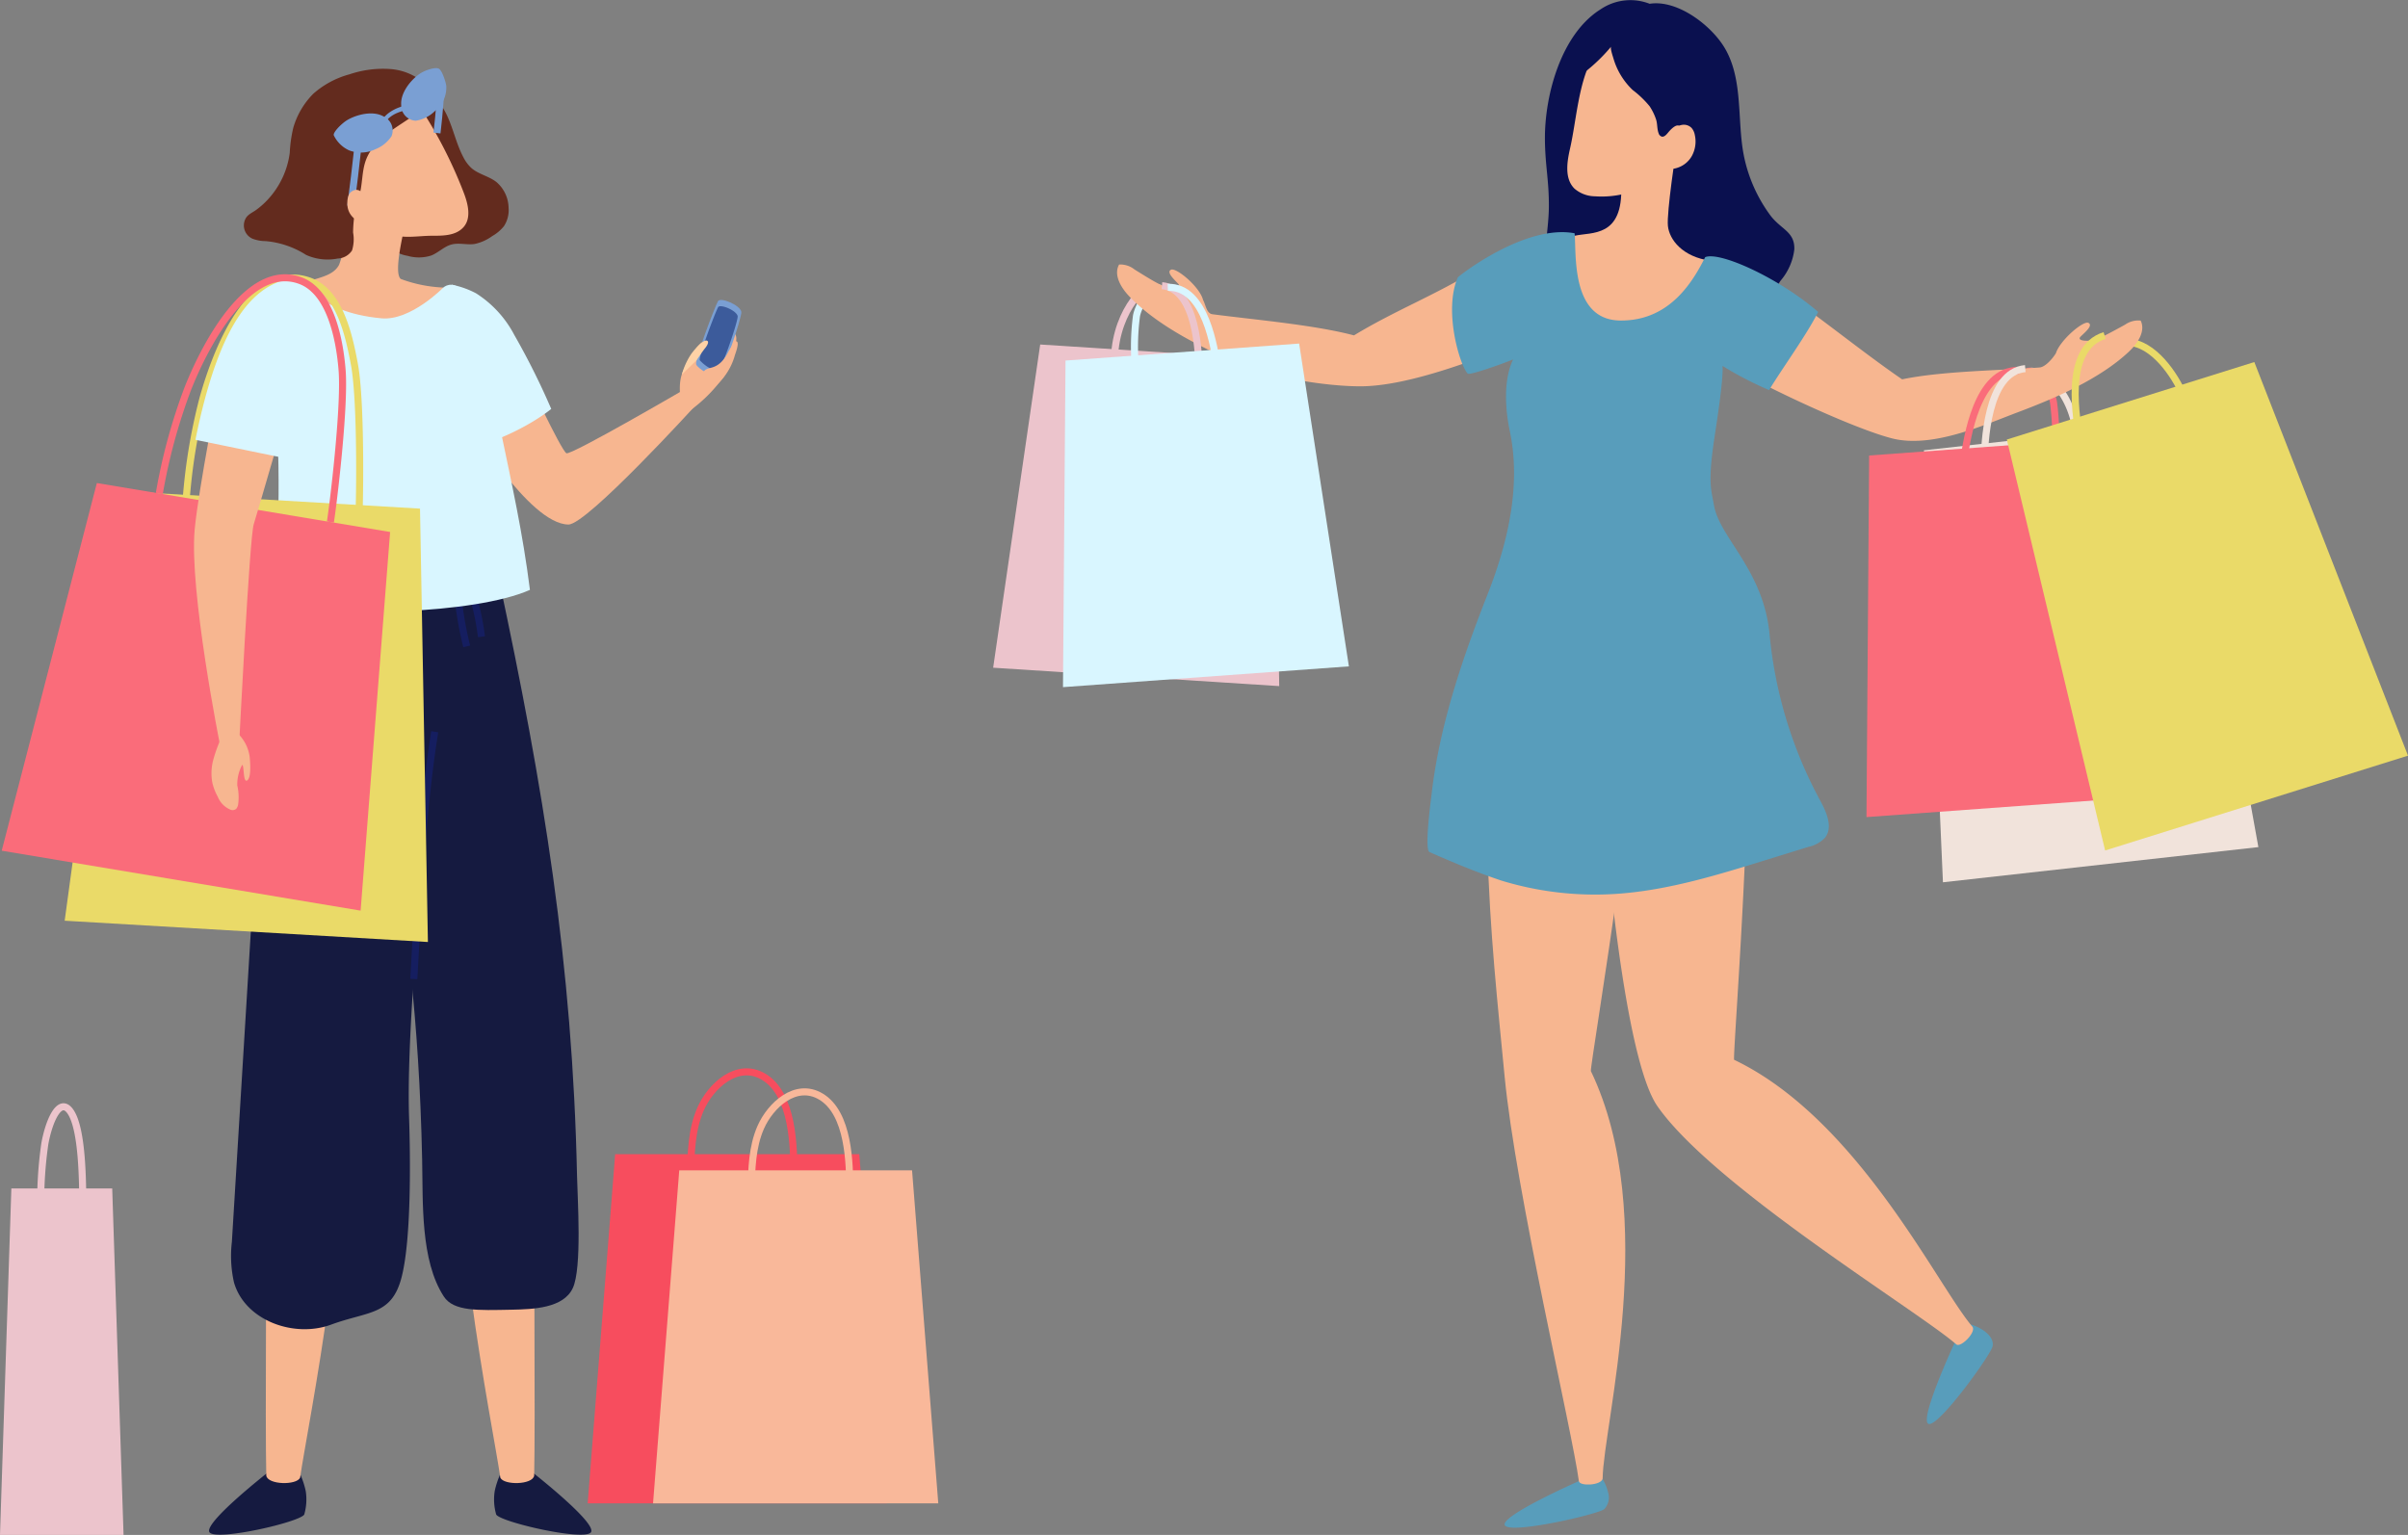 <?xml version="1.0" encoding="UTF-8"?> <svg xmlns="http://www.w3.org/2000/svg" width="341.57" height="217.776" viewBox="0 0 341.57 217.776"><rect x="0" y="0" width="341.57" height="217.776" fill="#808080" stroke="none"/><g id="about-other-services-graphics" transform="translate(2725.706 4073.213)"><g id="Group_877" data-name="Group 877" transform="translate(-2584.829 -4073.213)"><g id="Group_874" data-name="Group 874" transform="translate(0 33.72)"><path id="Path_1975" data-name="Path 1975" d="M-2592.432-4040.405c-1.269-.726-5.986,4.139-5.624,11.533" transform="translate(2615.274 4047.301)" fill="none" stroke="#ecc4cc" stroke-width="1"></path><path id="Path_1976" data-name="Path 1976" d="M-2571.382-3985.282l-40.579-2.609,6.673-45.857,33.159,2.132Z" transform="translate(2611.961 4048.906)" fill="#ecc4cc"></path><path id="Path_1977" data-name="Path 1977" d="M-2592.155-4040.162c-1.365-.528-3.108,2.507-3.338,3.929a33.76,33.76,0,0,0-.037,8.39" transform="translate(2615.82 4047.362)" fill="none" stroke="#d9f6ff" stroke-width="1"></path><path id="Path_1978" data-name="Path 1978" d="M-2534.215-4045.491c-2.424-1.975-9.973,2.477-12.949,4.285-5.72,3.474-11.28,5.608-17,9.082-5.638-1.5-14.3-2.24-20.083-3-.826-.109-.936-1.3-1.328-2.035-.466-1.857-3.793-4.616-4.533-4.286s.473,1.418,1,1.992-.583.647-1.517.481-2.485-1.144-4.674-2.506a3.233,3.233,0,0,0-2.181-.7c-.817,1.464.25,3.255,1.4,4.473,3.941,4.16,10.158,7.227,15.379,9.527,4.481,1.975,12.434,3.28,17.442,3.28,6.61,0,16.981-3.621,29.812-9.392" transform="translate(2615.346 4045.987)" fill="#f7b690"></path><path id="Path_1979" data-name="Path 1979" d="M-2592.629-4040.488c4.969.438,5.224,9.806,5.257,12.126" transform="translate(2616.573 4047.299)" fill="none" stroke="#ecc4cc" stroke-width="1"></path><path id="Path_1980" data-name="Path 1980" d="M-2591.964-4040.3c5.415-.171,6.634,8.914,7.014,11.2" transform="translate(2616.731 4047.344)" fill="none" stroke="#d9f6ff" stroke-width="1"></path><path id="Path_1981" data-name="Path 1981" d="M-2563.408-3988.057l-40.556,2.948.359-46.338,33.14-2.41Z" transform="translate(2613.869 4048.881)" fill="#d9f6ff"></path></g><path id="Path_1982" data-name="Path 1982" d="M-2540.85-4071.906a7.525,7.525,0,0,1,6.94-.771c3.976-.626,8.83,3.129,10.7,6.368,2.592,4.481,1.682,10.237,2.653,15.141a21.322,21.322,0,0,0,3.732,8.467c1.52,2.063,3.519,2.319,3.432,4.88a8.333,8.333,0,0,1-1.945,4.428c-.825,1.136-1.75,4.09-3.022,4.683-2.047.954-4.482.291-6.686.784-1.873.42-3.447,1.638-5.13,2.559a14.443,14.443,0,0,1-10.516,1.5c-3.505-.94-6.588-5.456-7.589-8.943-1.021-3.557.037-7.365.071-10.984.035-3.855-.535-5.874-.559-9.729C-2548.8-4059.668-2546.492-4068.386-2540.85-4071.906Z" transform="translate(2627.036 4073.213)" fill="#0a104f"></path><path id="Path_1983" data-name="Path 1983" d="M-2501.028-3919.014s-5.2,11.2-3.745,11.642,8.875-9.884,9.076-11.02-.854-1.9-1.169-2.155a6.6,6.6,0,0,0-2.064-.977" transform="translate(2637.468 4109.396)" fill="#589dbb"></path><path id="Path_1984" data-name="Path 1984" d="M-2541.093-4004.313a137.734,137.734,0,0,0-1.038,26.641c.439,8.189,3.162,38.31,7.786,44.964,7.928,11.4,37.058,29.128,42.4,33.8.585.511,2.8-1.64,2.309-2.48-4.99-5.815-16.228-29.492-33.829-37.9-.22-1.206,3.79-49.753,1.041-61.962" transform="translate(2628.565 4089.648)" fill="#f7b690"></path><g id="Group_875" data-name="Group 875" transform="translate(70.059 83.691)"><path id="Path_1985" data-name="Path 1985" d="M-2542.85-3903.447s-11.3,4.986-10.495,6.278,13.191-1.574,14.091-2.294a2.414,2.414,0,0,0,.544-2.392,6.59,6.59,0,0,0-.909-2.1" transform="translate(2555.875 4029.896)" fill="#589dbb"></path><path id="Path_1986" data-name="Path 1986" d="M-2552.072-4005.64c-5.756,24.393-2.671,49.779-.834,69.007,1.572,16.439,9.607,50.407,10.535,57.442.1.77,3.185.613,3.371-.342.086-7.661,8.189-37.292-1.668-57.837-.109-1.22,8.53-51.112,6.9-63.521" transform="translate(2555.395 4005.64)" fill="#f7b690"></path></g><path id="Path_1987" data-name="Path 1987" d="M-2530.539-4056.16s-1.388,9.021-1.187,10.935,2.025,4.4,6.12,4.953c0,0-7.19,11.588-12.645,11.175-10-.756-8.784-13.968-8.784-13.968s-.312-.211,2.1-.768c2.383-.552,6.885.31,6.584-7.107" transform="translate(2627.438 4077.28)" fill="#f7b690"></path><path id="Path_1988" data-name="Path 1988" d="M-2545.821-4053.209c-.444,1.942-.784,4.275.642,5.669a4.519,4.519,0,0,0,2.9,1.083,13.559,13.559,0,0,0,8.163-2.043c2.63-1.835,5.228-4.42,5.176-7.83-.058-3.908-1.528-8.536-4.845-10.908-2.612-1.868-6.955-2.126-8.757.985C-2544.633-4062.648-2544.907-4057.205-2545.821-4053.209Z" transform="translate(2627.646 4074.308)" fill="#f7b690"></path><g id="Group_876" data-name="Group 876" transform="translate(99.163 37.943)"><path id="Path_1989" data-name="Path 1989" d="M-2482.616-4033.946c3.769-.556,6.985,3.93,8.387,6.867" transform="translate(2543.651 4044.625)" fill="none" stroke="#eada68" stroke-width="1"></path><path id="Path_1990" data-name="Path 1990" d="M-2493.119-4030.692c2.709,0,7.061,4.311,6.66,12.5" transform="translate(2541.146 4045.413)" fill="none" stroke="#f1e3db" stroke-width="1"></path><path id="Path_1991" data-name="Path 1991" d="M-2502.663-3959.554l44.743-4.991-10.877-60.377-36.562,4.079Z" transform="translate(2538.226 4046.789)" fill="#f1e3db"></path><path id="Path_1992" data-name="Path 1992" d="M-2493.506-4030.625c1.511-.583,3.44,2.775,3.7,4.35a37.374,37.374,0,0,1,.042,9.289" transform="translate(2541.053 4045.413)" fill="none" stroke="#fa6c7a" stroke-width="1"></path><path id="Path_1993" data-name="Path 1993" d="M-2531.388-4041.646c3.25-2.414,9.246.4,12.116,2.369,5.518,3.788,11.627,8.79,17.146,12.576,5.712-1.185,13.677-1.238,19.5-1.682.83-.063,1.883-1.307,2.315-2.019.567-1.828,3.894-4.678,4.615-4.308s-.552,1.39-1.1,1.935.546.678,1.487.564,2.544-1,4.807-2.243a3.233,3.233,0,0,1,2.217-.58c.734,1.507-.431,3.236-1.651,4.388-4.167,3.935-10.545,6.652-15.885,8.659-4.584,1.723-11.984,5.1-17.67,3.68s-20.783-8.414-28.4-13.336" transform="translate(2531.896 4042.577)" fill="#f7b690"></path><path id="Path_1994" data-name="Path 1994" d="M-2493-4030.774c-6-.188-7.344,9.87-7.765,12.405" transform="translate(2539.323 4045.392)" fill="none" stroke="#fa6c7a" stroke-width="1"></path><path id="Path_1995" data-name="Path 1995" d="M-2483.862-4034.776c-5.976,1.833-3.92,12.206-3.482,14.847" transform="translate(2542.357 4044.438)" fill="none" stroke="#eada68" stroke-width="1"></path><path id="Path_1996" data-name="Path 1996" d="M-2492.632-4030.987c-5.5.486-5.785,10.857-5.823,13.427" transform="translate(2539.873 4045.342)" fill="none" stroke="#f1e3db" stroke-width="1"></path><path id="Path_1997" data-name="Path 1997" d="M-2511.94-3969.213l44.9-3.281-7.833-50.706-36.69,2.682Z" transform="translate(2536.656 4047.2)" fill="#fa6c7a"></path><path id="Path_1998" data-name="Path 1998" d="M-2481.922-3962.439l42.963-13.455-21.8-55.844-35.107,10.995Z" transform="translate(2540.49 4045.162)" fill="#eada68"></path></g><path id="Path_1999" data-name="Path 1999" d="M-2546.016-4061.96a24.335,24.335,0,0,0,5.987-5.178c-.172.207.25,1.416.322,1.667a9.953,9.953,0,0,0,.639,1.648,10.078,10.078,0,0,0,2.088,2.839,14.149,14.149,0,0,1,2.4,2.3,7.869,7.869,0,0,1,.914,1.857c.216.645.129,1.352.37,1.988a.68.68,0,0,0,.477.479c.354.051.663-.334.865-.577.245-.3,1.2-1.4,1.67-.869a.5.5,0,0,1,.1.225c.065.293.078.595.147.886a2.373,2.373,0,0,0,.862,1.329c1.911,1.459,3.234-2.261,3.362-3.593a13.814,13.814,0,0,0-.811-5.615,23.734,23.734,0,0,0-1.615-3.042,9.889,9.889,0,0,0-2.52-2.679,11.1,11.1,0,0,0-6.692-2.671,7.255,7.255,0,0,0-6.258,3.177,21.636,21.636,0,0,1-1.3,2.248" transform="translate(2627.691 4073.75)" fill="#0a104f"></path><path id="Path_2000" data-name="Path 2000" d="M-2522.826-4043.071c-1.71,3.379-4.978,9.058-12.039,8.99s-6.211-9.478-6.484-12.38c-7.051-1.323-16.45,6.068-16.57,6.268-2.047,4.7.286,12.505,1.414,13.651.3.234,4.62-1.282,6.429-2.017-1.384,2.934-1.129,7.019-.461,10.193,1.632,7.731-.311,15.905-3.153,23.12-3.548,9.008-6.807,18.565-7.928,28.221-.109.932-1.072,8.022-.313,8.357,3.379,1.493,6.746,2.9,10.252,4.066a45.486,45.486,0,0,0,15.694,1.9c7.414-.405,14.595-2.615,21.688-4.809l6.07-1.878a4.687,4.687,0,0,0,2.387-1.3c1.184-1.473.23-3.623-.671-5.282a61.548,61.548,0,0,1-7.182-23.585c-.85-9.123-7.1-13.712-7.886-18.308-.374-2.177-.886-3.109,0-9.161.27-1.851,1.36-8.592,1.216-10.613a49.6,49.6,0,0,0,6.6,3.426c1.894-3.129,5.323-7.82,6.963-11.089C-2512.377-4040.124-2520.749-4043.925-2522.826-4043.071Z" transform="translate(2623.827 4079.557)" fill="#589dbb"></path><path id="Path_2001" data-name="Path 2001" d="M-2533.673-4058.307a2.131,2.131,0,0,1,1.225-.607,1.534,1.534,0,0,1,1.271.435,2.071,2.071,0,0,1,.466,1,4.259,4.259,0,0,1-.407,2.968,3.636,3.636,0,0,1-2.377,1.782,1.869,1.869,0,0,1-1.3-.136,1,1,0,0,1-.5-1.133" transform="translate(2630.238 4076.621)" fill="#f7b690"></path></g><g id="Group_890" data-name="Group 890" transform="translate(-2725.706 -4063.546)"><g id="Group_878" data-name="Group 878" transform="translate(83.356 142.406)"><path id="Path_2005" data-name="Path 2005" d="M-2646.617-3935.78c.061-3.182.144-6.459,1.422-9.375,1.425-3.251,5.195-6.8,8.94-4.58,4.183,2.482,4.3,9.977,4.3,14.013" transform="translate(2661.215 3950.429)" fill="none" stroke="#f74d5e" stroke-width="1"></path><path id="Path_2006" data-name="Path 2006" d="M-2615.974-3891.457H-2658.4l3.9-49.545h34.631Z" transform="translate(2658.403 3952.678)" fill="#f74d5e"></path></g><g id="Group_879" data-name="Group 879" transform="translate(92.634 145.248)"><path id="Path_2007" data-name="Path 2007" d="M-2639.674-3934.165c.06-3.035.137-6.161,1.356-8.94,1.36-3.1,4.954-6.487,8.526-4.369,3.988,2.367,4.1,9.514,4.1,13.363" transform="translate(2653.593 3948.134)" fill="none" stroke="#f9b89a" stroke-width="1"></path><path id="Path_2008" data-name="Path 2008" d="M-2610.454-3891.9h-40.459l3.718-47.244h33.023Z" transform="translate(2650.913 3950.278)" fill="#f9b89a"></path></g><g id="Group_880" data-name="Group 880" transform="translate(0 147.36)"><path id="Path_2009" data-name="Path 2009" d="M-2721.035-3931.892a56.889,56.889,0,0,1,.577-9.3c.579-3.227,2.11-6.75,3.631-4.545,1.7,2.463,1.749,9.9,1.749,13.906" transform="translate(2726.82 3946.429)" fill="none" stroke="#ecc4cc" stroke-width="1"></path><path id="Path_2010" data-name="Path 2010" d="M-2708.179-3887.911h-17.527l1.611-49.164h14.306Z" transform="translate(2725.706 3948.661)" fill="#ecc4cc"></path></g><g id="Group_889" data-name="Group 889" transform="translate(0.243)"><path id="Path_2011" data-name="Path 2011" d="M-2677.045-4063.172c2.054.344,3.555,2.16,4.421,4.055s1.291,3.977,2.269,5.815a5.349,5.349,0,0,0,1.125,1.521c1.027.909,2.5,1.158,3.572,2.008a4.924,4.924,0,0,1,1.717,3.668,4.127,4.127,0,0,1-.658,2.584,5.754,5.754,0,0,1-1.649,1.4,6.553,6.553,0,0,1-2.535,1.132c-1.079.153-2.2-.208-3.255.072s-1.85,1.153-2.862,1.557a5.774,5.774,0,0,1-3.375.047,5,5,0,0,1-2.238-.965,4.282,4.282,0,0,1-1.178-1.931,12.27,12.27,0,0,1-.51-3.84" transform="translate(2735.84 4065.941)" fill="#632b1e"></path><path id="Path_2012" data-name="Path 2012" d="M-2664.158-4030.751s5.336,11.425,6.057,11.714,16.871-9.135,16.871-9.135l1.442,2.347s-15.39,16.9-18.024,16.9c-5.624,0-14.444-14.952-14.444-14.952" transform="translate(2738.212 4073.675)" fill="#f7b690"></path><g id="Group_883" data-name="Group 883" transform="translate(29.411 71.285)"><g id="Group_881" data-name="Group 881" transform="translate(0 69.038)"><path id="Path_2013" data-name="Path 2013" d="M-2693.362-3904.575s-9.52,7.443-8.292,8.591,12.72-1.49,13.393-2.572a7.741,7.741,0,0,0,.211-3.334,11.886,11.886,0,0,0-.774-2.361" transform="translate(2701.763 3963.449)" fill="#151a40"></path><path id="Path_2014" data-name="Path 2014" d="M-2694.978-3944.868c-.234,14.828-.379,45.761-.218,52.138.229,1.3,4.278,1.386,4.8.286.942-6.806,8.446-42.6,5.251-59.666" transform="translate(2703.313 3952.11)" fill="#f7b690"></path></g><g id="Group_882" data-name="Group 882" transform="translate(35.276 69.038)"><path id="Path_2015" data-name="Path 2015" d="M-2663.719-3904.575s9.521,7.443,8.292,8.591-12.72-1.49-13.394-2.572a7.735,7.735,0,0,1-.209-3.334,11.9,11.9,0,0,1,.773-2.361" transform="translate(2674.275 3963.449)" fill="#151a40"></path><path id="Path_2016" data-name="Path 2016" d="M-2662.658-3944.868c.234,14.828.379,45.761.218,52.138-.229,1.3-4.278,1.386-4.8.286-.942-6.806-8.445-42.6-5.252-59.666" transform="translate(2673.281 3952.11)" fill="#f7b690"></path></g><path id="Path_2017" data-name="Path 2017" d="M-2664.865-4006.792c6.294,29.482,10.414,54.456,11.059,84.6.067,3.145.725,13.029-.6,15.884s-5.583,3.011-8.729,3.072c-4.708.09-8.183.258-9.569-1.876-3.339-5.136-2.945-13.346-3.075-19.471-.862-40.785-7.9-55.579-8.21-76.517" transform="translate(2706.004 4008.105)" fill="#151a40"></path><path id="Path_2018" data-name="Path 2018" d="M-2689.542-4003.532c-4.634,10.566-5.4,22.36-6.106,33.878q-1.741,28.521-3.482,57.044a17.076,17.076,0,0,0,.3,5.757c1.552,5.4,8.5,7.926,13.776,5.986s8.587-1.269,9.994-6.709,1.253-17.07,1.065-22.687c-.691-20.655,6.38-69.71,2.807-77.589" transform="translate(2702.367 4007.852)" fill="#151a40"></path><path id="Path_2019" data-name="Path 2019" d="M-2675.347-3989.388c-1.768,11-2.292,23.1-2.964,35.078" transform="translate(2707.357 4012.256)" fill="none" stroke="#151e60" stroke-width="1"></path><path id="Path_2020" data-name="Path 2020" d="M-2689.738-3996.486c-.256.149-.391-.326-.311-.61l1.757-6.205" transform="translate(2704.552 4008.938)" fill="none" stroke="#151e60" stroke-width="1"></path><path id="Path_2021" data-name="Path 2021" d="M-2684.974-4003.711a11.3,11.3,0,0,0-.342,4.429" transform="translate(2705.667 4008.84)" fill="none" stroke="#151e60" stroke-width="1"></path><path id="Path_2022" data-name="Path 2022" d="M-2673.123-4003.712a54.1,54.1,0,0,0,1.073,5.63" transform="translate(2708.595 4008.84)" fill="none" stroke="#151e60" stroke-width="1"></path><path id="Path_2023" data-name="Path 2023" d="M-2671.341-4004.255a36.053,36.053,0,0,1,.96,4.931" transform="translate(2709.02 4008.71)" fill="none" stroke="#151e60" stroke-width="1"></path></g><path id="Path_2024" data-name="Path 2024" d="M-2675.682-4060.927a63.913,63.913,0,0,1,6.213,12.137c.616,1.606,1.1,3.614-.053,4.89-1.13,1.25-3.008,1.2-4.53,1.206-2.047.007-4.235.515-6.169-.4-2.552-1.205-3.441-4.3-4.378-6.959a15.383,15.383,0,0,1-1.049-3.751,4.072,4.072,0,0,1,1.259-3.536c1.075-.865,2.668-.905,3.675-1.849" transform="translate(2735.013 4066.477)" fill="#f7b690"></path><path id="Path_2025" data-name="Path 2025" d="M-2676.289-4047.734c-.349,1.66-1.869,7.626-.784,8.5a19.492,19.492,0,0,0,6.042,1.218c-1.1,3.265-5.016,5.958-8.442,6.327a14.823,14.823,0,0,1-9.725-2.811c-1.048-.713-1.4-2.8-2.06-3.883,1.785-1.055,4.394-.992,5.4-2.8.307-.554,2.542-8.554,2.542-8.554" transform="translate(2733.68 4069.145)" fill="#f7b690"></path><path id="Path_2026" data-name="Path 2026" d="M-2694.32-4025.766c1.006,7.795.844,22.508-.141,30.306,8.174,2.408,28.682,1.808,36.472-1.644-1.029-8.189-2.556-14.922-4.233-23-1.2-5.754-1.4-14.681-5.4-19.408-1.387-1.642-2.647-.494-2.647-.494s-4.632,4.752-8.774,4.374c-9.393-.857-11.433-5.8-11.433-5.8S-2695.343-4033.7-2694.32-4025.766Z" transform="translate(2732.916 4071.129)" fill="#d9f6ff"></path><path id="Path_2027" data-name="Path 2027" d="M-2673.562-4040.6a12.583,12.583,0,0,1,3.447,1.224,15.53,15.53,0,0,1,5.424,5.908,103.857,103.857,0,0,1,5.24,10.494c-3.022,2.448-9.263,5.52-12.812,5.52a58.494,58.494,0,0,0-3.4-10.057" transform="translate(2737.4 4071.324)" fill="#d9f6ff"></path><g id="Group_885" data-name="Group 885" transform="translate(0 29.703)"><path id="Path_2028" data-name="Path 2028" d="M-2704.434-4009.011a80.735,80.735,0,0,1,2.462-15.326c2.048-7.282,6.91-19.365,14.994-16.632,4.393,1.486,5.72,7.851,6.463,11.812.986,5.26.767,19.538.643,21.585" transform="translate(2730.537 4041.441)" fill="none" stroke="#eada68" stroke-linejoin="round" stroke-width="1"></path><path id="Path_2029" data-name="Path 2029" d="M-2718.3-3956.006l51.526,3.021-1.122-61.489-42.1-2.468Z" transform="translate(2727.23 4047.266)" fill="#eada68"></path><path id="Path_2030" data-name="Path 2030" d="M-2725.509-3965.713l50.91,8.5,4.185-53.721-41.6-6.945Z" transform="translate(2725.509 4047.042)" fill="#fa6c7a"></path><g id="Group_884" data-name="Group 884" transform="translate(27.267 15.02)"><path id="Path_2031" data-name="Path 2031" d="M-2689.346-4028.7s-5.07,17.491-5.669,19.406-2.073,31.336-2.073,31.336h-2.7s-4.407-21.951-3.6-30.618c.525-5.673,3.49-20.721,3.49-20.721" transform="translate(2703.494 4029.299)" fill="#f7b690"></path><path id="Path_2032" data-name="Path 2032" d="M-2700.1-3988.484a20.809,20.809,0,0,0-1.121,3.086,7.341,7.341,0,0,0-.135,3.308,7.674,7.674,0,0,0,.766,1.967,3.323,3.323,0,0,0,1.859,1.857.788.788,0,0,0,.758-.152,1.307,1.307,0,0,0,.279-.681,7.351,7.351,0,0,0-.13-2.62,5.775,5.775,0,0,1,.7-2.933c.291.108.105,2.575.7,2.214s.448-2.506.348-3.418a5.677,5.677,0,0,0-2.211-3.707" transform="translate(2703.973 4038.778)" fill="#f7b690"></path></g><path id="Path_2033" data-name="Path 2033" d="M-2688.361-4041.426c-6.524.224-11.556,6.153-14.962,23.027l16.621,3.416a59.239,59.239,0,0,1,2.393-13.882" transform="translate(2730.802 4041.426)" fill="#d9f6ff"></path><path id="Path_2034" data-name="Path 2034" d="M-2707.46-4010.793a80.617,80.617,0,0,1,4.082-14.975c2.812-7.022,8.915-17.91,15.984-15.2,4.33,1.662,5.548,8.676,5.864,12.694.419,5.334-1.322,19.508-1.664,21.531" transform="translate(2729.815 4041.435)" fill="none" stroke="#fa6c7a" stroke-linejoin="round" stroke-width="1"></path></g><path id="Path_2035" data-name="Path 2035" d="M-2646.521-4023.978a20.742,20.742,0,0,0,4.367-4.187,9.842,9.842,0,0,0,2.319-6.149c-.008-.306-.1-.683-.4-.75a.7.7,0,0,0-.592.256,21.972,21.972,0,0,0-1.831,2.508,12.589,12.589,0,0,1-1.185,1.255,1.843,1.843,0,0,1-.9.576.217.217,0,0,1-.131-.009c-.1-.051-.081-.2-.042-.309.109-.3.27-.593.369-.9.072-.224.082-.45.163-.675.119-.33.561-1.122.232-1.444-.434-.425-1.512,1.038-1.838,1.613-1.317,2.323-1.979,3.007-1.836,5.673.027.523.252,1.177.776,1.2" transform="translate(2744.036 4072.644)" fill="#f7b690"></path><g id="Group_886" data-name="Group 886" transform="translate(98.485 32.89)"><path id="Path_2036" data-name="Path 2036" d="M-2639.563-4037.174c-.2-.978-2.992-2.116-3.314-1.509-.519.98-3.313,8.363-3.1,8.965.2.577,2.329,1.8,3.01,1.9C-2642.4-4027.731-2639.423-4036.479-2639.563-4037.174Z" transform="translate(2645.992 4038.853)" fill="#7a9fd3"></path><path id="Path_2037" data-name="Path 2037" d="M-2640.185-4036.727c-.165-.82-2.508-1.773-2.777-1.265-.435.822-2.777,7.009-2.6,7.515a5.473,5.473,0,0,0,2.523,1.591C-2642.562-4028.812-2640.068-4036.144-2640.185-4036.727Z" transform="translate(2646.092 4039.024)" fill="#3c5b9b"></path></g><path id="Path_2038" data-name="Path 2038" d="M-2645.28-4027.589a2.237,2.237,0,0,1,.4-2.4c.6-.6,1.988.04,3.353-2.655.089-.176.92-1.589,1.181-1.46.4.2-.162,1.653-.253,1.941a8.935,8.935,0,0,1-4.2,5.405" transform="translate(2744.604 4072.875)" fill="#f7b690"></path><path id="Path_2039" data-name="Path 2039" d="M-2647.614-4029.373a9.854,9.854,0,0,1,1.33-2.925c.248-.348,1.706-2.2,2.278-1.865.336.195-.176.888-.313,1.048-.3.352-.938,1.318-1.206,1.7" transform="translate(2744.09 4072.852)" fill="#ffd2a6"></path><path id="Path_2040" data-name="Path 2040" d="M-2671.73-4062.868a8.255,8.255,0,0,0-5.241-2.425,14.873,14.873,0,0,0-5.816.744,12.808,12.808,0,0,0-5.146,2.763,11.288,11.288,0,0,0-2.831,4.817,19.41,19.41,0,0,0-.507,3.589,11.887,11.887,0,0,1-.977,3.4,12.088,12.088,0,0,1-2.283,3.363,11.261,11.261,0,0,1-1.54,1.336c-.525.379-1.16.613-1.471,1.22a2.062,2.062,0,0,0,.966,2.828,5.275,5.275,0,0,0,1.882.352,12.7,12.7,0,0,1,5.74,1.956,7.427,7.427,0,0,0,4.481.517,2.558,2.558,0,0,0,2.035-1.139,5.339,5.339,0,0,0,.152-2.564,19.961,19.961,0,0,1,.269-2.975c.145-.927.7-2.366.847-3.293.307-1.965.225-3.48,1.282-5.166,1.253-2,3.333-3.231,5.245-4.512a19.683,19.683,0,0,0,2.784-2.143c.308-.3.811-.632.9-1.061C-2670.843-4061.82-2671.383-4062.494-2671.73-4062.868Z" transform="translate(2732.126 4065.423)" fill="#632b1e"></path><g id="Group_888" data-name="Group 888" transform="translate(47.095)"><path id="Path_2041" data-name="Path 2041" d="M-2680.418-4059.794c-1.47-.837-3.707-.312-5.1.487-.8.463-2.084,1.744-1.96,2.187a4.488,4.488,0,0,0,2.135,2.122,4.665,4.665,0,0,0,3.758-.141,4.875,4.875,0,0,0,2.3-1.851A2.176,2.176,0,0,0-2680.418-4059.794Z" transform="translate(2687.485 4066.646)" fill="#7a9fd3"></path><path id="Path_2042" data-name="Path 2042" d="M-2679.754-4060.157c-.141-1.687,1.276-3.5,2.585-4.421.759-.536,2.261-1.02,2.75-.755s.977,1.918,1.056,2.407a4.274,4.274,0,0,1-1.677,3.667,4.874,4.874,0,0,1-2.648,1.312A2.177,2.177,0,0,1-2679.754-4060.157Z" transform="translate(2689.327 4065.408)" fill="#7a9fd3"></path><g id="Group_887" data-name="Group 887" transform="translate(6.835 5.289)"><path id="Path_2043" data-name="Path 2043" d="M-2681.733-4058.533c.314-.24.51-.594.814-.855a4.3,4.3,0,0,1,1.089-.666,6.548,6.548,0,0,1,1.52-.444c.417-.071.24-.7-.175-.634a6.022,6.022,0,0,0-1.816.628c-.646.346-1.633,1.023-1.664,1.837a.156.156,0,0,0,.233.134Z" transform="translate(2681.966 4061.137)" fill="#7a9fd3"></path></g><path id="Path_2044" data-name="Path 2044" d="M-2684.527-4056.368q-.452,4.186-1.006,8.361" transform="translate(2687.951 4067.565)" fill="none" stroke="#7a9fd3" stroke-width="1"></path><path id="Path_2045" data-name="Path 2045" d="M-2675.154-4062.92c-.04,2.384-.509,6.12-.509,6.12" transform="translate(2690.305 4066.002)" fill="none" stroke="#7a9fd3" stroke-width="1"></path></g><path id="Path_2046" data-name="Path 2046" d="M-2683.717-4050.725a.956.956,0,0,0-1.407-.615c-.833.338-.868,1.616-.755,2.359a2.658,2.658,0,0,0,3,2.148c.528-.114.98-.706.746-1.193" transform="translate(2734.951 4068.737)" fill="#f7b690"></path></g></g></g></svg> 